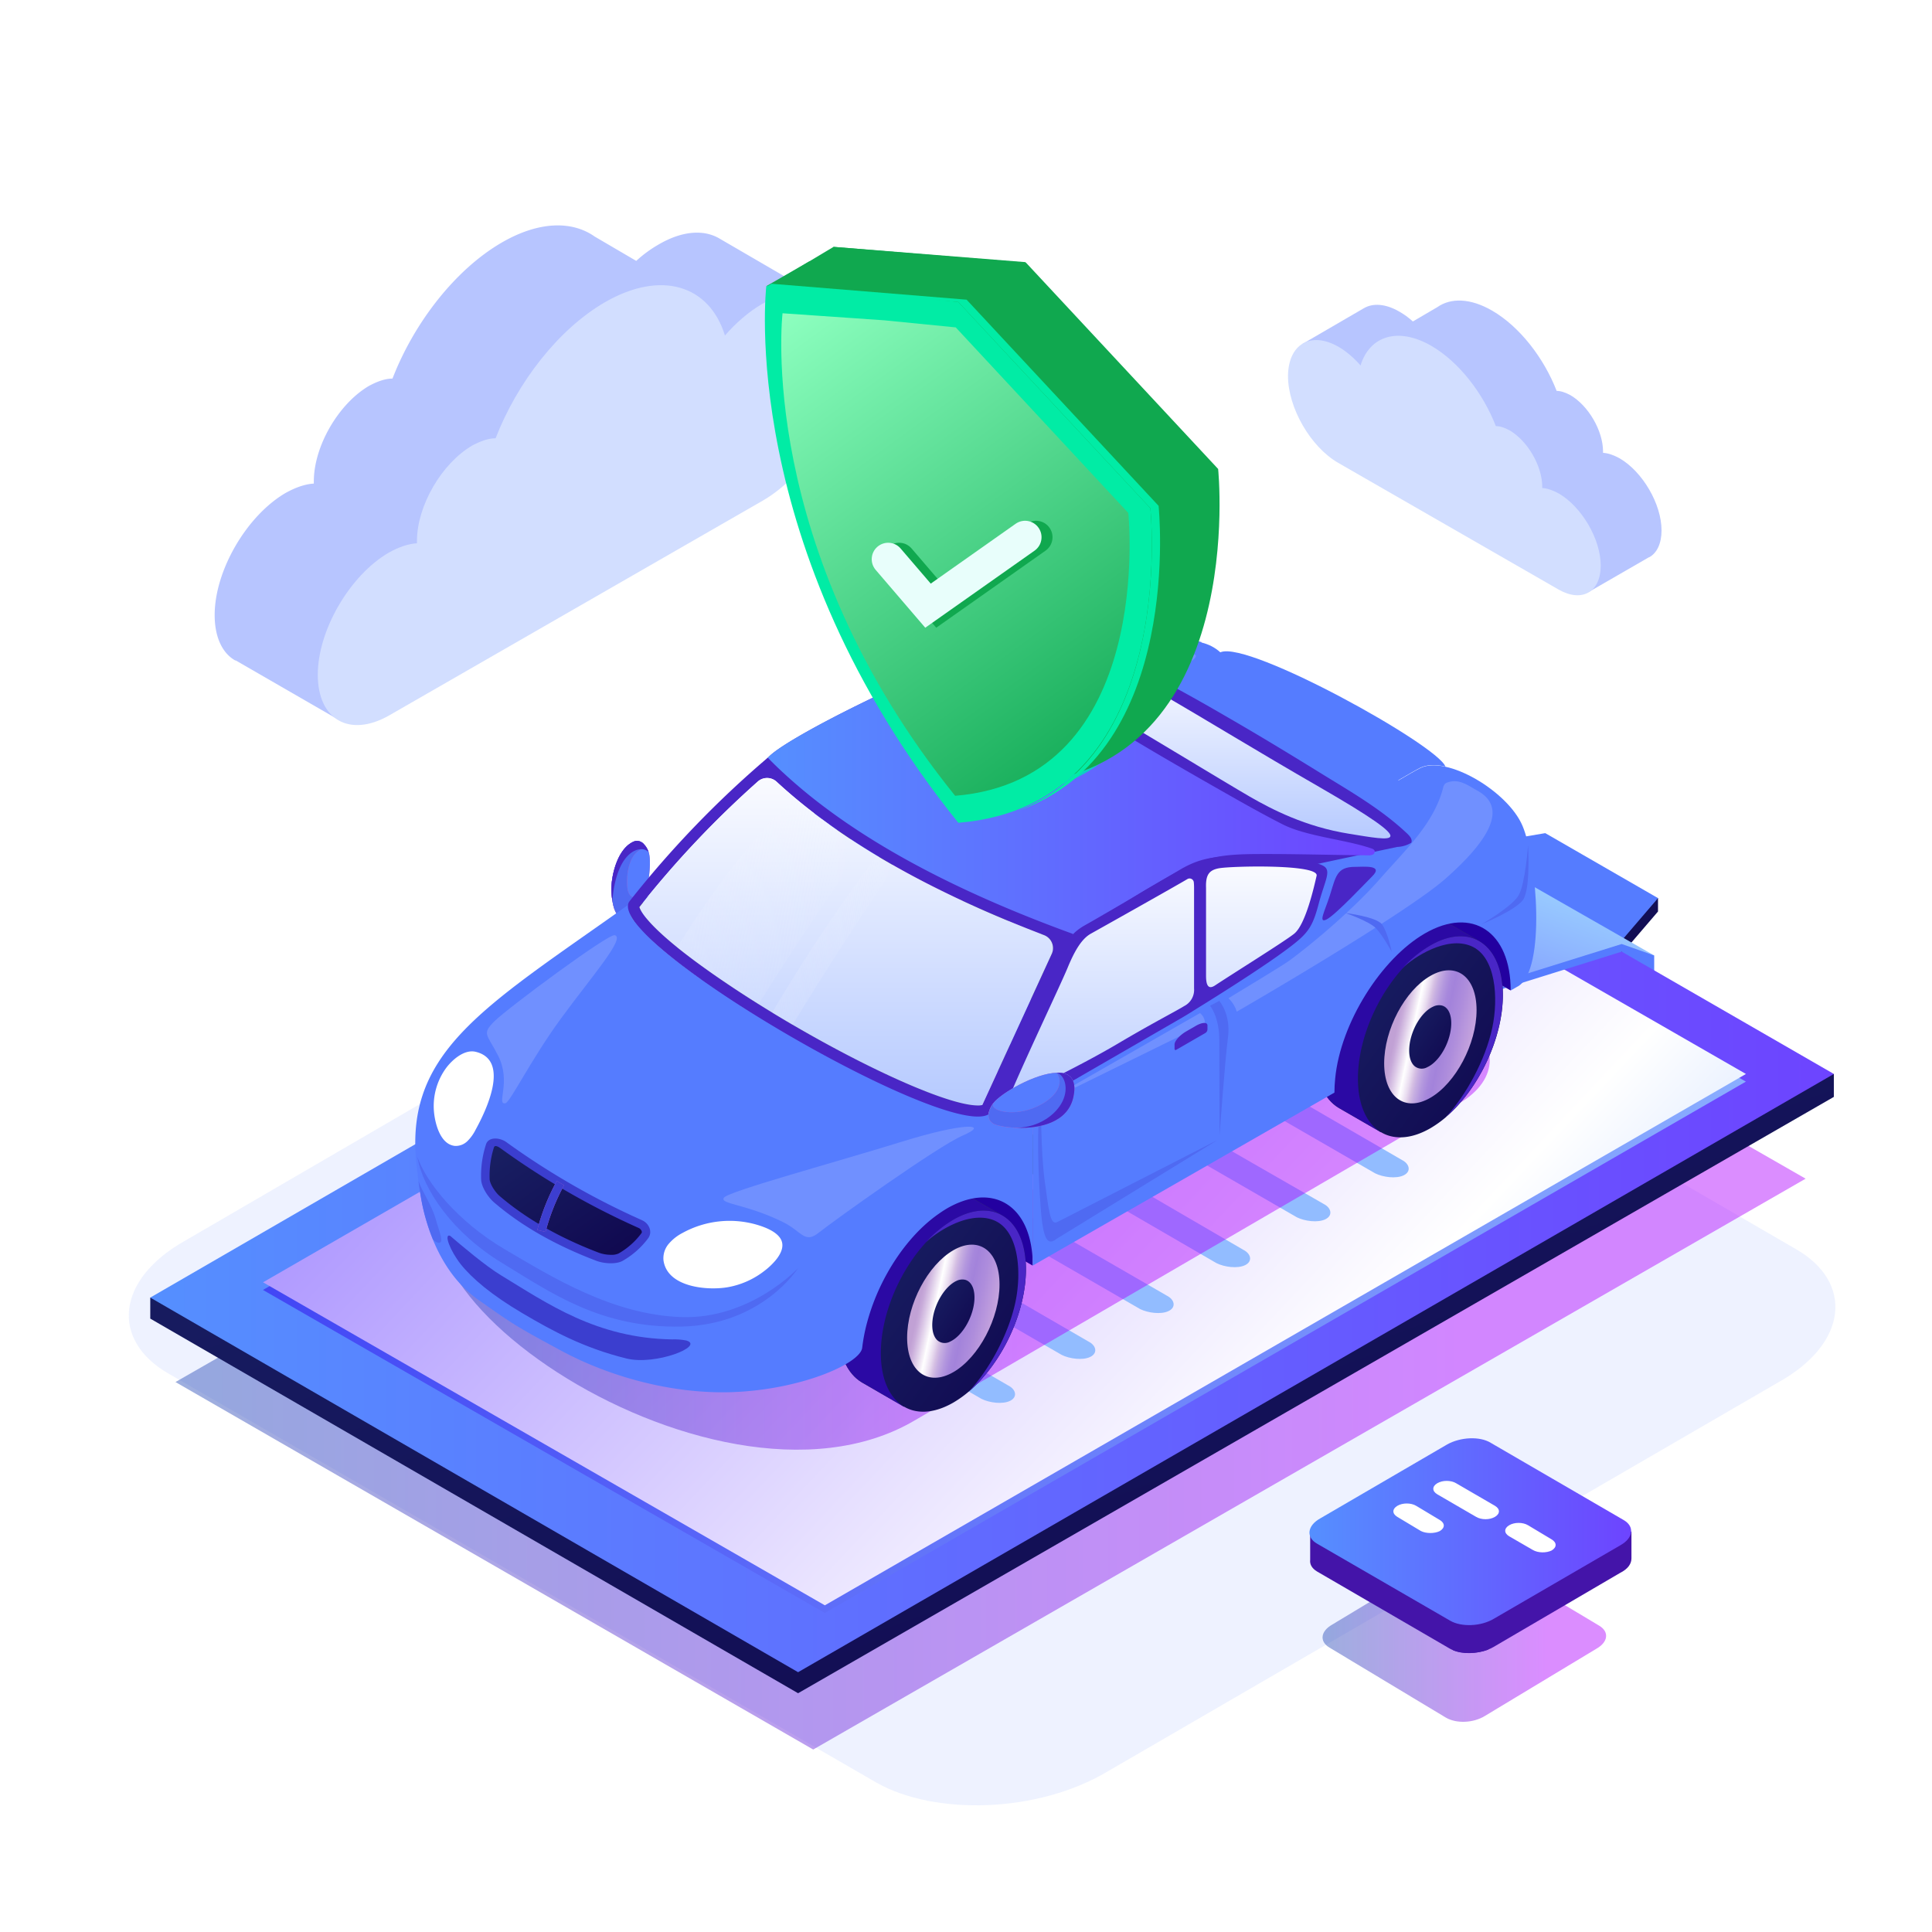 <svg xmlns="http://www.w3.org/2000/svg" width="180" height="180" fill="none"><g clip-path="url(#a)"><path fill="url(#b)" d="m76.721 27.858-9.651-5.612c-1.445-.875-3.458-.772-5.677.515a11.652 11.652 0 0 0-2.116 1.545L55.406 22.04c-2.116-1.493-5.213-1.442-8.671.566-4.335 2.523-8.155 7.465-10.168 12.666-.671 0-1.394.257-2.168.669-2.839 1.647-5.161 5.612-5.161 8.907v.206c-.826.051-1.703.36-2.632.875C22.994 48.04 20 53.138 20 57.308c0 2.059.723 3.553 1.91 4.222h.052l9.548 5.509 2.064-9.988 27.87-16.064c3.561-2.059 6.555-6.487 7.587-10.761l7.69-2.368Z"/><path fill="#D2DEFF" d="M70.999 28.322c-1.239.721-2.426 1.75-3.458 2.935-1.445-4.685-5.935-6.127-11.2-3.089-4.335 2.523-8.155 7.465-10.167 12.666-.671 0-1.394.257-2.168.669-2.839 1.647-5.161 5.612-5.161 8.907v.206c-.826.051-1.703.36-2.632.875-3.613 2.111-6.606 7.208-6.606 11.378 0 4.17 2.942 5.869 6.606 3.81l34.838-20.028c4.387-2.523 7.948-8.701 7.948-13.747-.052-5.046-3.613-7.105-8-4.582Z"/><path fill="#6C8EFF" fill-opacity=".6" d="m81.65 166.079-65.916-38.085c-5.456-3.112-4.93-8.811 1.559-12.429l62.779-36.528c6.488-3.637 16.094-4.143 21.53-.778l65.663 38.084c5.456 3.093 4.93 8.812-1.558 12.43l-62.526 36.275c-6.489 3.871-16.075 4.124-21.531 1.031Z" opacity=".2"/><g filter="url(#c)" opacity=".8"><path fill="url(#d)" fill-opacity=".56" d="m75.765 162.999 92.46-53.184-59.415-34.071-92.46 53.018 59.415 34.237Z"/></g><path fill="url(#e)" d="m154.473 84.922-5.341 6.233-8.546-4.986-8.19-5.342 22.077 2.849v1.246Z"/><path fill="#557CFF" d="m154.473 83.676-5.341 6.232-8.546-4.986-8.19-5.342 11.572-1.959 10.505 6.054Z"/><path fill="#557CFF" d="M154.118 89.019v3.383l-2.137-1.603-1.424-3.383 3.561 1.603Z"/><path fill="url(#f)" d="m74.356 157.754 96.499-55.559v-2.136L14 120.893v1.959l60.356 34.902Z"/><path fill="url(#g)" d="m74.356 155.795 96.499-55.737-60.535-34.902L14 120.893l60.356 34.902Z"/><path fill="url(#h)" d="m76.845 150.276 85.816-49.504-52.344-30.094-85.816 49.504 52.344 30.094Z"/><path fill="url(#i)" d="m76.85 149.563 85.816-49.504-52.344-30.094-85.816 49.504 52.344 30.094Z"/><path fill="#92BCFF" d="m112.628 86.88 19.228 11.04c.713.356 1.959.534 2.671.178.712-.356.534-1.068-.178-1.425l-19.228-11.04c-.713-.356-1.959-.534-2.671-.178-.712.356-.534 1.069.178 1.425ZM93.58 89.373l34.54 19.944c.712.356 1.959.534 2.671.178.712-.356.534-1.068-.178-1.424L95.895 87.948c-.712-.356-1.958-.534-2.671-.178-.534.534-.356 1.068.356 1.603ZM86.285 93.468l34.54 19.944c.712.357 1.958.535 2.67.179.712-.357.534-1.069-.178-1.425L88.599 92.222c-.712-.356-1.958-.534-2.671-.178-.534.356-.534 1.069.356 1.425ZM78.983 97.744l34.362 19.944c.712.356 1.958.534 2.67.178.713-.356.535-1.068-.178-1.424L81.297 96.32c-.712-.356-1.958-.534-2.671-.178-.534.534-.534 1.246.356 1.603ZM77.555 105.4l28.665 16.561c.712.356 1.959.534 2.671.178.712-.356.534-1.069-.178-1.425l-28.665-16.561c-.712-.356-1.958-.534-2.671-.178-.712.357-.712.891.178 1.425ZM64.38 106.291l34.54 19.944c.712.356 1.959.534 2.671.178.712-.356.534-1.068-.178-1.424l-34.718-20.123c-.712-.356-1.958-.534-2.671-.178-.534.356-.534 1.069.356 1.603ZM80.05 123.742l11.395 6.588c.712.357 1.958.535 2.671.179.712-.357.534-1.069-.178-1.425l-11.395-6.589c-.712-.356-1.958-.534-2.671-.178-.712.356-.534 1.069.178 1.425Z"/><path fill="#557CFF" d="M119.933 80.828v-.712l22.967 3.205 8.19 4.63v.712l-11.395 3.562-19.762-11.397Z"/><path fill="url(#j)" d="m119.933 80.115 5.163-7.835L142.9 82.608l11.217 6.411-3.027-1.068-11.395 3.561-19.762-11.397Z"/><g filter="url(#k)" opacity=".8"><path fill="url(#l)" fill-opacity=".56" d="m108.981 78.973 26.961 15.777c3.804 2.228 3.802 5.833 0 8.053l-50.758 29.555c-19.036 11.151-56.041-15.195-40.788-23.806l50.804-29.588c3.806-2.223 9.976-2.218 13.78.009Z"/></g><path fill="#557CFF" d="M111.968 59.829c-1.4-.362-7.373-2.364-14.395 1.58-1.664.934-5.019 2.884-9.175 5.319 0 0-4.834 5.031-10.969 8.238-11.607 6.069-19.456 9.695-19.456 9.695.22.177.471.311.74.397 3.451 1.393 11.632 8.926 17.255 6.917 6.549-2.339 36.001-32.145 36.001-32.145Z"/><path fill="#fff" d="M62.821 82.515s13.777-6.039 15.714-7.247a30.646 30.646 0 0 0 4.257-3.131c.648-.621.493 1.457-2.901 3.35-4.548 2.551-17.07 7.028-17.07 7.028Z" opacity=".5"/><path fill="#37474F" d="M83.589 68.054c0 .597.054 1.42.108 2.499.074 1.447-.133 2.199-.808 3.313-.31.51-.986 1.272-2.218 2.034-6.818 4.19-22.697 8.763-22.697 8.763l.725.397 18.958-2.115 8.253-5.423.192-8.933-1.279-.68-1.232.145Z"/><path fill="#BA68C8" d="M86.102 68.588v.454c-.168.454-.456 1.077-.853 1.316a1.354 1.354 0 0 1-.703.195c-.454 0-.85-.232-.873-.604 0-.099 0-.2-.017-.296-.042-.707-.057-1.176-.057-1.6l1.232-.145 1.269.68Z"/><path fill="#2300A0" d="M86.102 68.588v.454c-.168.454-.456 1.077-.853 1.316a1.354 1.354 0 0 1-.703.195c-.454 0-.85-.232-.873-.604 0-.099 0-.2-.017-.296-.042-.707-.057-1.176-.057-1.6l1.232-.145 1.269.68Z" opacity=".3"/><path fill="#557CFF" d="M114.925 62.623c-1.368-3.239-3.88-3.234-8.024-2.645-.48.067-11.05 2.278-16.966 4.543-4.469 1.711-5.785 3.007-6.14 3.204-.828.478.542 1.267 1.449.838 0 .7.02 1.302 0 1.834-.111 3.204-.638 3.697-2.174 5.423-.633.712-2.527 1.669-3.562 2.251-1.933 1.085-1.836.234-6.966 2.218-2.199.851-12.761 4.812-13.893 4.802l28.113 17.608 8.874 6.643 40.827-32.599-21.539-14.119Z"/><path fill="#BA68C8" d="m85.293 68.54 3.291-2.213 27.122 14.802-4.323 2.495.005 16.725-26.095-15.071V68.54Z"/><path fill="#2300A0" d="m85.293 68.54 3.291-2.213 27.886 13.823 6.91.91-1.788 5.512-10.204 13.777-26.095-15.071V68.54Z" opacity=".25"/><path fill="#2300A0" d="M78.173 94.106s.436-8.98.769-15.739c-2.177 1.119-1.701.094-6.355 1.891-1.915.74-10.183 3.843-13.025 4.622l-.868.177 16.493 10.326 2.985-1.277Z" opacity=".3"/><path fill="#37474F" d="m93.193 92.872-3.239-.064-4.93-2.822a3.697 3.697 0 0 0-2.985-.145l-5.968 2.697-4.094-.081v2.391c0 .269.19.545.579.769l10.723 6.192a2.621 2.621 0 0 0 2.756-.22l6.655-5.408a1.185 1.185 0 0 0 .493-.914l.01-2.393Z"/><path fill="#455A64" d="m72.555 93.227 10.723 6.192a2.625 2.625 0 0 0 2.756-.219l6.655-5.408c.72-.582.651-1.43-.153-1.891l-7.516-4.304a3.697 3.697 0 0 0-2.985-.145l-9.409 4.247c-.841.38-.875 1.065-.071 1.528Z"/><path fill="#263238" d="M93.192 92.877v2.384h-.012a1.183 1.183 0 0 1-.493.917l-6.655 5.405a2.465 2.465 0 0 1-1.302.493v-2.388a2.44 2.44 0 0 0 1.302-.493l6.655-5.408a1.195 1.195 0 0 0 .505-.909Z"/><path fill="#263238" d="M94.222 92.165a.607.607 0 0 1-.229.57l-2.731 1.575a.565.565 0 0 0 .234-.567l-.592-13.35a2.048 2.048 0 0 0-.917-1.511l-6.436-3.715a.692.692 0 0 0-.678-.054l2.712-1.563a.69.69 0 0 1 .695.044l6.431 3.715a2.035 2.035 0 0 1 .917 1.508l.594 13.348Z"/><path fill="#37474F" d="m83.558 75.172 6.434 3.715a2.049 2.049 0 0 1 .917 1.506l.592 13.345c.025.557-.345.781-.828.493l-9.16-5.287a1.595 1.595 0 0 1-.722-1.499l1.748-11.792a.638.638 0 0 1 1.02-.481Z"/><path fill="#455A64" d="m93.352 77.968-2.711 1.573a1.917 1.917 0 0 0-.633-.653l-6.436-3.715a.693.693 0 0 0-.678-.054l2.712-1.563a.69.69 0 0 1 .695.044l6.431 3.715c.257.165.47.389.621.653Z"/><path fill="#263238" d="M92.225 76.028v-3.323c0-2.389-1.526-5.208-3.407-6.295-.863-.493-1.649-.54-2.251-.214l-2.075 1.208.922 1.762v2.933a1.927 1.927 0 0 0 .87 1.508l2.075 1.198 1.56 2.985 2.053-1.193a.614.614 0 0 0 .251-.569Z"/><path fill="#455A64" d="m88.819 71.143 2.672-1.543c-.624-1.363-1.587-2.563-2.672-3.19-.863-.493-1.649-.54-2.251-.214l-2.075 1.208.922 1.762v.577l3.404 1.4Z"/><path fill="#37474F" d="M90.181 77.215v-3.32c0-2.391-1.526-5.208-3.407-6.295-1.881-1.087-3.409-.03-3.409 2.361v3.32a1.93 1.93 0 0 0 .873 1.511l5.07 2.926c.483.279.873.054.873-.503Z"/><path fill="#BA68C8" d="M83.749 78a33.079 33.079 0 0 0-1.127 9.032 2.334 2.334 0 0 0 .821 1.625A25.789 25.789 0 0 0 88.57 91.614a.657.657 0 0 0 .681-.013.658.658 0 0 0 .305-.609c.163-3.616.217-6.988.032-9.793a2.49 2.49 0 0 0-.878-1.617 20.24 20.24 0 0 0-3.742-2.162.871.871 0 0 0-1.05.236.869.869 0 0 0-.171.343Z"/><path fill="#2300A0" d="M89.478 91.296a.913.913 0 0 0 .069-.308c.163-3.616.217-6.988.032-9.793a2.333 2.333 0 0 0-.281-.887c-.357-.508-.493 3.764-.481 6.37.012 2.605.035 5.176.461 4.881a.383.383 0 0 0 .049-.04 1.48 1.48 0 0 0 .15-.222Z" opacity=".15"/><g fill="#2300A0" opacity=".15"><path d="M83.22 86.803s.079.047.207.133c.128.086.318.205.54.35.444.291 1.038.665 1.649 1.013a39.092 39.092 0 0 0 1.703.909c.246.118.434.224.577.288.143.064.217.113.217.113s-.089-.015-.246-.052c-.158-.037-.372-.086-.626-.172-.254-.086-.55-.192-.858-.323-.153-.071-.313-.138-.471-.222-.158-.084-.313-.168-.471-.246-.308-.185-.611-.375-.885-.574a8.834 8.834 0 0 1-.712-.577c-.202-.177-.355-.343-.466-.454-.111-.111-.158-.187-.158-.187ZM83.22 85.127s.079.047.207.133c.128.086.318.205.54.35.444.291 1.038.663 1.649 1.011.611.348 1.232.673 1.703.912.246.116.434.222.577.288.143.067.217.113.217.113l-.246-.052c-.153-.04-.372-.089-.626-.173a8.629 8.629 0 0 1-.858-.325c-.153-.071-.313-.138-.471-.222a44.288 44.288 0 0 0-.471-.246c-.308-.182-.611-.375-.885-.572a8.047 8.047 0 0 1-.712-.577c-.197-.18-.355-.343-.466-.454s-.158-.187-.158-.187ZM83.574 83.731s.071.042.192.121c.121.079.296.185.493.318.412.266.961.604 1.528.91.567.306 1.151.584 1.592.799l.532.264.2.103s-.081-.012-.222-.042a7.893 7.893 0 0 1-.579-.145 8.408 8.408 0 0 1-.801-.274c-.143-.062-.293-.116-.439-.19-.145-.074-.296-.145-.444-.222-.148-.076-.288-.163-.426-.246-.138-.084-.269-.18-.397-.266a7.532 7.532 0 0 1-.661-.535c-.185-.165-.325-.318-.424-.421-.099-.103-.145-.172-.145-.172ZM83.711 82.158l.187.113c.113.081.286.18.493.308.397.246.927.582 1.479.868.552.286 1.119.552 1.546.757l.515.246c.126.062.195.101.195.101l-.214-.04c-.136-.032-.333-.071-.562-.136-.229-.064-.493-.148-.776-.246-.138-.057-.286-.108-.426-.177-.141-.069-.288-.136-.431-.207-.143-.071-.281-.158-.414-.246a9.832 9.832 0 0 0-.387-.246 6.968 6.968 0 0 1-.638-.515c-.177-.16-.313-.311-.407-.409a8.856 8.856 0 0 1-.158-.17ZM83.961 80.658l.177.106.456.288c.451.291.917.558 1.395.801.52.264 1.062.493 1.479.685.416.192.668.335.668.335a7.247 7.247 0 0 1-.74-.155 7.977 7.977 0 0 1-1.55-.565c-.136-.071-.269-.143-.397-.219-.128-.076-.246-.163-.365-.246a6.12 6.12 0 0 1-.599-.493 5.028 5.028 0 0 1-.525-.537ZM84.518 79.213s.229.131.557.338c.328.207.762.463 1.213.698.451.234.912.454 1.26.628.348.175.574.308.574.308a4.617 4.617 0 0 1-.643-.128 6.596 6.596 0 0 1-1.346-.51c-.116-.067-.232-.131-.343-.197-.111-.067-.214-.143-.316-.214a4.48 4.48 0 0 1-.518-.434 3.868 3.868 0 0 1-.439-.488Z" opacity=".15"/></g><path fill="#BA68C8" d="M80.999 90.141c-1.691.301-3.365 1.166-5.024 2.411a.739.739 0 0 0-.331.616.739.739 0 0 0 .331.616 33.278 33.278 0 0 0 6.458 3.697 2.398 2.398 0 0 0 1.829-.049 16.026 16.026 0 0 0 3.868-2.741.861.861 0 0 0 .138-1.056.86.86 0 0 0-.261-.275A27.156 27.156 0 0 0 82.941 90.39a4.04 4.04 0 0 0-1.942-.249Z"/><g fill="#2300A0" opacity=".2"><path d="M76.892 93.176s.106.027.286.084c.18.057.444.138.74.246.748.284 1.473.624 2.169 1.018.693.393 1.353.844 1.972 1.346.282.228.552.471.808.727l-.922-.572c-.55-.343-1.284-.789-2.034-1.21a92.487 92.487 0 0 0-2.083-1.134l-.693-.37a11.023 11.023 0 0 1-.244-.136ZM78.508 92.246l.286.084c.18.059.444.141.74.246a15.692 15.692 0 0 1 2.169 1.016 14.627 14.627 0 0 1 1.972 1.346c.282.233.552.479.808.74l-.922-.572a51.023 51.023 0 0 0-2.034-1.21 92.086 92.086 0 0 0-2.083-1.134l-.693-.37a28.538 28.538 0 0 1-.244-.145ZM79.89 91.459s.104.027.286.084c.182.057.444.138.74.246a15.841 15.841 0 0 1 2.169 1.016 14.54 14.54 0 0 1 1.972 1.346c.282.232.552.479.808.74 0 0-.37-.227-.922-.572a58.408 58.408 0 0 0-2.034-1.21c-.747-.424-1.508-.828-2.083-1.131l-.693-.37-.244-.148ZM81.397 90.812s.099.025.266.076.407.123.685.229c.688.256 1.355.566 1.994.927a12.838 12.838 0 0 1 1.817 1.232c.258.212.505.437.74.675 0 0-.086-.049-.246-.143-.16-.094-.362-.219-.616-.375-.493-.313-1.181-.72-1.868-1.107-.688-.387-1.383-.762-1.908-1.043l-.633-.345a5.867 5.867 0 0 1-.229-.128Z" opacity=".2"/></g><path fill="#37474F" d="m107.994 101.543-3.239-.064-4.93-2.823a3.696 3.696 0 0 0-2.985-.143l-5.963 2.695-4.092-.082v2.391c0 .269.19.545.579.769l10.723 6.192c.434.224.922.322 1.409.284a2.621 2.621 0 0 0 1.347-.503l6.655-5.406c.146-.106.266-.243.352-.402.085-.159.133-.335.141-.515l.003-2.393Z"/><path fill="#455A64" d="m87.355 101.896 10.723 6.192c.434.224.922.322 1.409.283a2.625 2.625 0 0 0 1.347-.503l6.655-5.405c.72-.585.651-1.432-.153-1.893l-7.513-4.304a3.698 3.698 0 0 0-2.985-.143l-9.414 4.237c-.838.387-.873 1.072-.069 1.536Z"/><path fill="#263238" d="M107.993 101.545v2.386c-.007.18-.055.357-.14.516a1.183 1.183 0 0 1-.353.401l-6.656 5.406c-.377.286-.829.457-1.301.493v-2.389c.472-.036.924-.207 1.301-.493l6.656-5.423c.143-.104.262-.238.347-.393.086-.155.135-.327.146-.504Z"/><path fill="#263238" d="M109.027 100.838c.017.106.004.215-.036.315-.041.1-.107.187-.193.251l-2.732 1.576a.562.562 0 0 0 .207-.248c.044-.1.058-.211.04-.319l-.594-13.343a2.053 2.053 0 0 0-.287-.86 2.053 2.053 0 0 0-.63-.651l-6.446-3.715a.68.68 0 0 0-.675-.052l2.711-1.563a.693.693 0 0 1 .354-.072c.122.008.24.048.341.116l6.431 3.715c.257.166.472.388.631.649.159.261.257.555.286.859l.592 13.341Z"/><path fill="#37474F" d="m98.358 83.846 6.434 3.715c.255.167.47.389.629.65.159.261.257.554.288.858l.591 13.345c.025.557-.345.782-.826.493l-9.159-5.287a1.593 1.593 0 0 1-.725-1.499l1.748-11.783a.638.638 0 0 1 .36-.557.639.639 0 0 1 .66.064Z"/><path fill="#455A64" d="m108.152 86.637-2.734 1.575a1.904 1.904 0 0 0-.633-.656l-6.429-3.712a.68.68 0 0 0-.675-.052l2.711-1.563a.693.693 0 0 1 .354-.072c.122.008.24.048.341.116l6.431 3.715c.26.163.477.385.634.648Z"/><path fill="#263238" d="M107.03 84.697v-3.318c0-2.389-1.525-5.208-3.409-6.293-.862-.493-1.649-.542-2.25-.217l-2.078 1.208.922 1.765v2.921c.016.302.104.597.255.859.152.262.363.485.617.65l2.073 1.198 1.561 2.985 2.053-1.193a.614.614 0 0 0 .204-.248.616.616 0 0 0 .052-.317Z"/><path fill="#455A64" d="m103.621 79.812 2.672-1.543c-.623-1.361-1.587-2.564-2.672-3.187-.862-.493-1.649-.542-2.25-.217l-2.078 1.208.922 1.765v.574l3.406 1.4Z"/><path fill="#37474F" d="M104.982 85.885v-3.32c0-2.391-1.526-5.208-3.406-6.295-1.881-1.087-3.407-.03-3.407 2.361v3.32a1.928 1.928 0 0 0 .87 1.511l5.073 2.928c.481.276.87.052.87-.505Z"/><path fill="#BA68C8" d="M98.551 86.67a32.992 32.992 0 0 0-1.129 9.034 2.333 2.333 0 0 0 .821 1.622 25.797 25.797 0 0 0 5.127 2.958c.104.059.222.089.341.086.12-.002.236-.037.337-.101a.667.667 0 0 0 .238-.259.665.665 0 0 0 .07-.345c.16-3.619.217-6.991.03-9.796a2.494 2.494 0 0 0-.878-1.617 20.17 20.17 0 0 0-3.742-2.162.87.87 0 0 0-1.045.238.871.871 0 0 0-.17.342Z"/><path fill="#2300A0" d="M104.281 99.966a.85.85 0 0 0 .072-.306c.16-3.619.217-6.991.03-9.796a2.261 2.261 0 0 0-.281-.887c-.358-.508-.493 3.767-.481 6.372.012 2.606.037 5.176.463 4.878l.05-.039c.055-.07.104-.145.147-.222Z" opacity=".15"/><g fill="#2300A0" opacity=".15"><path d="m98.022 95.481.207.133c.128.089.316.205.537.35.446.291 1.04.665 1.649 1.013.609.348 1.233.673 1.706.91.247.118.434.224.575.288.14.064.216.113.216.113s-.086-.015-.246-.052-.372-.086-.626-.173a8.53 8.53 0 0 1-.858-.323c-.153-.071-.313-.138-.468-.222-.156-.084-.316-.165-.474-.246-.308-.182-.611-.375-.882-.574a8.952 8.952 0 0 1-.715-.577c-.202-.177-.355-.343-.463-.454-.108-.111-.158-.187-.158-.187ZM98.022 93.797l.207.133c.128.089.316.205.537.35.446.291 1.04.663 1.649 1.011.609.348 1.233.673 1.706.912.247.118.434.224.575.288.14.064.216.113.216.113l-.246-.052c-.153-.039-.372-.089-.626-.172a8.644 8.644 0 0 1-.858-.325c-.153-.071-.313-.136-.468-.219a18.055 18.055 0 0 0-.474-.246c-.308-.182-.611-.375-.882-.572a8.905 8.905 0 0 1-.715-.577c-.2-.18-.355-.343-.463-.454-.108-.111-.158-.19-.158-.19ZM98.365 92.4s.071.042.192.121c.121.079.296.187.493.32.409.264.959.602 1.526.907.567.306 1.151.584 1.592.799l.533.264.199.103s-.081 0-.222-.042c-.14-.042-.342-.074-.579-.145a8.425 8.425 0 0 1-.801-.274c-.143-.062-.293-.116-.439-.19-.145-.074-.296-.145-.443-.219-.148-.074-.289-.165-.427-.246-.138-.081-.269-.18-.397-.266a7.093 7.093 0 0 1-.661-.535c-.182-.165-.325-.318-.424-.421-.099-.103-.143-.175-.143-.175ZM98.518 90.828s.069.04.187.116c.118.076.286.177.493.306.397.246.927.582 1.479.868.553.286 1.117.552 1.546.757l.515.246c.123.062.192.101.192.101l-.214-.04c-.136-.032-.333-.069-.562-.136a15.92 15.92 0 0 1-.777-.246c-.138-.057-.283-.108-.426-.177-.143-.069-.288-.136-.431-.207-.143-.071-.281-.158-.415-.246a9.325 9.325 0 0 0-.387-.246 6.967 6.967 0 0 1-.636-.518c-.177-.16-.313-.311-.409-.409-.096-.099-.155-.168-.155-.168ZM98.763 89.328l.177.106c.108.071.266.17.456.288.45.292.915.56 1.392.804.52.261 1.063.493 1.467.683.404.19.668.335.668.335a7.104 7.104 0 0 1-.739-.155 7.97 7.97 0 0 1-1.553-.565c-.133-.071-.269-.143-.397-.219s-.247-.163-.365-.246a5.768 5.768 0 0 1-.599-.493 4.822 4.822 0 0 1-.508-.537ZM99.311 87.883s.232.131.557.338c.325.207.762.466 1.213.698.451.232.912.454 1.259.628.348.175.575.311.575.311a4.903 4.903 0 0 1-.641-.131 6.585 6.585 0 0 1-1.348-.51c-.116-.064-.232-.128-.343-.197-.111-.069-.214-.143-.316-.214a4.461 4.461 0 0 1-.517-.434 4.128 4.128 0 0 1-.439-.488Z" opacity=".15"/></g><path fill="#BA68C8" d="M95.802 98.81c-1.691.303-3.362 1.166-5.024 2.411a.742.742 0 0 0-.243.267.739.739 0 0 0 0 .699.742.742 0 0 0 .243.267 33.255 33.255 0 0 0 6.458 3.697c.591.227 1.248.21 1.827-.047a16.121 16.121 0 0 0 3.86-2.756.851.851 0 0 0 .207-.318c.045-.12.062-.249.05-.377a.86.86 0 0 0-.118-.361.871.871 0 0 0-.262-.275 27.2 27.2 0 0 0-5.066-2.97 4.069 4.069 0 0 0-1.933-.237Z"/><g fill="#2300A0" opacity=".2"><path d="M91.687 101.84s.106.027.288.084c.182.056.441.138.74.246.747.282 1.472.622 2.167 1.016.693.393 1.353.843 1.972 1.346.282.228.553.471.811.727l-.922-.572c-.55-.343-1.287-.789-2.036-1.21-.749-.422-1.509-.829-2.08-1.132l-.693-.372c-.153-.074-.246-.133-.246-.133ZM93.303 100.914l.288.086c.18.057.441.138.74.247.748.283 1.473.622 2.169 1.015.693.395 1.352.845 1.972 1.346.282.233.552.48.809.74l-.922-.572c-.55-.343-1.284-.789-2.034-1.21-.749-.422-1.509-.831-2.08-1.134l-.695-.37c-.153-.091-.246-.148-.246-.148ZM94.685 100.129l.286.084c.182.059.444.14.74.246.748.283 1.473.623 2.169 1.016a14.576 14.576 0 0 1 1.972 1.346c.281.232.551.479.808.739l-.909-.572a54.089 54.089 0 0 0-2.034-1.213c-.749-.423-1.509-.828-2.083-1.131l-.693-.37c-.163-.088-.256-.145-.256-.145ZM96.192 99.482s.099.025.266.076c.168.052.407.123.688.229a13.909 13.909 0 0 1 1.992.927c.64.358 1.248.77 1.817 1.232.258.212.505.438.74.676 0 0-.087-.05-.234-.141l-.614-.377a62.059 62.059 0 0 0-1.871-1.107c-.688-.389-1.38-.761-1.905-1.042l-.633-.345c-.158-.076-.244-.128-.244-.128Z" opacity=".2"/></g><path fill="#BA68C8" d="m140.738 92.271-11.065-6.389 6.148-3.55 5.982 3.779-1.065 6.16Z"/><path fill="#2300A0" d="m140.738 92.271-11.065-6.389 6.148-3.55 5.982 3.779-1.065 6.16Z"/><path fill="#37474F" d="m136.076 90.745 1.59-3.155-3.782-2.189c-1.203-.69-2.805-.614-4.562.402-3.735 2.157-6.762 7.718-6.764 12.423 0 2.465.831 4.19 2.159 4.989l.054.032 3.878 2.238 1.676-3.328c3.187-2.418 5.627-7.207 5.751-11.412Z"/><path fill="#2B09A4" d="m136.076 90.745 1.59-3.155-3.782-2.189c-1.203-.69-2.805-.614-4.562.402-3.735 2.157-6.762 7.718-6.764 12.423 0 2.465.831 4.19 2.159 4.989l.054.032 3.878 2.238 1.676-3.328c3.187-2.418 5.627-7.207 5.751-11.412Z"/><path fill="url(#m)" d="M140.02 92.695c0 4.057-2.25 8.751-5.265 11.339a.024.024 0 0 0 0 .012c-.46.398-.955.754-1.479 1.063-3.734 2.157-6.764.091-6.761-4.615 0-3.552 1.725-7.599 4.19-10.293a.08.08 0 0 0 .02-.022 10.925 10.925 0 0 1 2.544-2.095c3.724-2.157 6.751-.091 6.751 4.612Z"/><path fill="url(#n)" d="M133.264 90.922c2.376-1.373 4.304.057 4.304 3.192 0 3.135-1.938 6.791-4.304 8.164-2.366 1.373-4.304-.056-4.304-3.204 0-3.148 1.918-6.781 4.304-8.152Z"/><path fill="url(#o)" d="M135.191 95.718c-.15 1.56-1.143 3.222-2.218 3.71a1.045 1.045 0 0 1-.599.134 1.047 1.047 0 0 1-.572-.226c-.379-.318-.579-.986-.493-1.854.151-1.56 1.139-3.222 2.219-3.697.242-.125.519-.163.786-.108.621.138.988.905.877 2.041Z"/><path fill="#4926C6" d="M140.013 92.695c0 4.057-2.251 8.751-5.266 11.339 1.785-1.945 3.634-5.199 4.29-8.3.571-2.711.357-6.606-1.972-7.59-2.33-.984-5.399 1.089-6.372 2.034.744-.825 1.61-1.532 2.568-2.095 3.725-2.157 6.752-.091 6.752 4.612Z"/><path fill="#557CFF" d="M141.849 76.941c-1.371-3.239-7.087-6.604-9.527-5.381-.759.377-2.919 1.686-5.64 3.254 0 0-8.95 5.423-9.776 5.891 0 0 4.277-.071 5.248.279.971.35.779 1.095.715 1.371l-.493 1.587c-1.114 5.423-9.542 7.641-11.339 9.645-.634.712-1.154.966-2.182 1.558-1.027.592-7.431 4.168-8.343 4.696-1.645.949-4.307 2.159-4.307 2.159v15.917l28.121-16.124c0-.436.023-.872.069-1.306.493-5.176 4.294-11.176 8.361-13.523 4.412-2.549 7.991-.168 7.991 5.319l.715-.412c2.551-1.543 1.755-11.706.387-14.93Z"/><path fill="#4926C6" d="M126.255 80.762c-1.725 0-1.797.9-2.361 2.679-.444 1.4-1.129 2.642-.294 2.219.836-.424 3.71-3.486 4.245-4.015 1.104-1.09-.801-.882-1.59-.882Z"/><path fill="#557CFF" d="M134.667 71.418c-.91-.202-1.738-.19-2.357.121-.759.38-2.921 1.691-5.642 3.259l-3.663 2.11L103.483 65.66s7.572-3.865 10.259-4.903c2.687-1.038 20.166 8.647 20.925 10.661Z"/><path fill="#7090FF" d="M96.729 103.016 111.8 94.389c.153.116.275.268.354.443.08.175.115.367.102.558l-15.527 7.627Z"/><path fill="#4926C6" d="M109.568 97.82a.095.095 0 0 1-.046.011.093.093 0 0 1-.045-.012.1.1 0 0 1-.034-.033.101.101 0 0 1-.013-.045v-.431c0-.325.493-.873 1.089-1.218l.888-.513c.601-.348 1.089-.365 1.089-.04v.352a.416.416 0 0 1-.055.207.41.41 0 0 1-.152.151l-2.721 1.57Z"/><path fill="#7090FF" d="M120.251 89.407c-.774.579-5.177 3.204-5.793 3.596.357.347.622.777.769 1.252 0 0 15.648-9.032 19.473-12.414 3.826-3.382 5.916-6.532 2.958-8.171-.897-.493-1.725-1.168-2.817-.764a.621.621 0 0 0-.214.121.77.77 0 0 0-.18.389c-.868 3.365-3.621 5.884-5.842 8.425-2.177 2.495-5.62 5.519-8.354 7.565ZM91.487 65.435s18.538-5.221 19.855-4.437c1.316.784-16.19 8.499-16.19 8.499l-3.665-4.062Z"/><path fill="#4F6AF2" d="M98.508 113.853c-.663.352-.796-1.07-1.176-3.838-.38-2.769-.34-7.408-.34-7.408-.456 2.076-.266 7.104 0 10.326.266 3.222.873 2.921 1.516 2.443l14.936-9.17-14.936 7.647ZM112.738 93.703s.862 1.006.862 3.204c0 2.628.027 8.873.027 8.873s.493-6.948.782-9.12c.288-2.172-.811-3.409-.811-3.409l-.86.451ZM129.67 88.687s-.384-1.873-.924-2.576c-.54-.703-3.404-1.052-3.404-1.052s2.246.774 2.867 1.437c.621.663 1.461 2.191 1.461 2.191ZM138.027 86.112s2.854-1.634 3.468-2.711c.614-1.077.872-4.659.872-4.659s.247 4.117-.475 5.103c-.723.986-3.865 2.268-3.865 2.268Z"/><path fill="#4926C6" d="M131.156 77.713c-2.421-2.315-5.379-3.991-8.213-5.743-2.835-1.753-5.638-3.451-8.492-5.1-2.352-1.366-4.713-2.711-7.148-3.944a19.774 19.774 0 0 0-1.999-.9l-.259-.091h-.032c-.338-.106-.762-.229-1.253-.355-2.511-.653-6.793-1.449-10.555-1.213-3.278.207-19.833 8.122-21.662 10.237a37.948 37.948 0 0 0-2.403 3.007s2.258-1.743 3.365-1.341c.892.325 7.282 6.091 11.585 8.381 5.137 2.711 12.234 5.398 13.998 6.197 1.765.799.668 2.933.668 2.933.816-1.294 1.215-2.024 2.218-2.867 1.844-1.55 9.251-5.403 9.367-5.462a8.322 8.322 0 0 1 3.303-.914l7.718.246 8.807-1.876c.466-.017.919-.152 1.319-.392.118-.301-.114-.589-.333-.803Z"/><path fill="url(#p)" d="M100.098 87.513a57.1 57.1 0 0 1 7.178-4.93c4.328-2.534 5.46-2.995 9.934-3.015 3.411-.015 6.833.091 10.247.123a.899.899 0 0 0 .451-.076.307.307 0 0 0 .15-.167.306.306 0 0 0-.005-.225.447.447 0 0 0-.246-.163c-2.357-.833-6.064-1.122-8.297-2.253-1.918-.974-3.789-2.038-5.67-3.106-5.137-2.931-9.978-5.709-15.075-9.106-4.755-3.165-5.452-4.149-7.395-3.813-5.411 1.696-18.241 7.964-19.833 9.813l-.02.025.02.929s.279.246.771.668a.923.923 0 0 1 .19.044c.808.296 6.13 5.058 10.333 7.641.419.246.841.493 1.262.725 4.437 2.337 10.308 4.654 12.978 5.761 1.829.703 3.027 1.124 3.027 1.124Z"/><path fill="url(#q)" d="M122.951 73.341c-5.995-3.451-10.264-6.101-14.918-8.79-1.696-.986-3.293-1.706-5.532-2.056-1.163-.182-3.096-.525-4.141-.508-1.772.067-.74 1.075 2.808 3.121 3.547 2.046 13.227 7.937 15.283 9.12 2.055 1.183 5.176 2.8 9.238 3.451 4.062.651 7.131 1.361-2.738-4.338Z"/><path fill="url(#r)" d="M100.453 87.165c-.322.161-6.035 12.139-8.45 17.503l19.918-11.467 9.456-6.438 1.811-5.633-1.61-.805h-4.828l-5.231.402c-3.555 2.079-10.744 6.277-11.066 6.438Z"/><path fill="#4926C6" d="M123.326 80.691c-1.168-.725-5.864-.781-8.026-.88-2.098-.096-3.542.227-4.952.986a4.778 4.778 0 0 0-.286.158c-1.139.675-7.183 4.242-8.96 5.236-1.777.993-2.046 2.246-2.909 4.04-.863 1.794-5.761 11.854-6.027 13.244-.266 1.39 7.082-2.376 7.082-2.376l10.809-6.244c.422-.246.538-.316 1.048-.638.51-.323 7.136-4.37 9.66-6.446 1.26-1.033 1.614-1.762 2.098-3.582.579-2.167 1.195-3.044.463-3.498Zm-12.971 13.025c-.825.513-2.958 1.592-6.179 3.5-4.129 2.45-10.225 5.277-10.267 5.295 1.274-3.147 4.883-10.713 5.549-12.325.665-1.612 1.319-2.726 2.186-3.204 1.913-1.07 7.839-4.4 8.983-5.08a.392.392 0 0 1 .19-.056.4.4 0 0 1 .195.044.4.4 0 0 1 .148.133c.037.056.06.121.066.188.014.145.022.321.022.53v9.345c.027.329-.043.659-.202.95-.159.29-.399.527-.691.682Zm12.31-12.12c-.204.877-1 4.513-2.085 5.393-.84.683-5.618 3.658-7.378 4.821-.695.461-.838-.155-.838-.909v-8.174c-.042-1.196.262-1.669 1.233-1.836 1.21-.207 9.315-.399 9.068.705Z"/><path fill="#455A64" d="M90.793 102.866c-2.798-2.08-8.977-6.545-15.423-10.306-8.102-4.728-16.666-7.498-16.683-7.503.232.875 1.615 2.265 3.475 3.776 1.316 1.075 2.803 2.172 4.518 3.325 4.057 2.83 7.9 4.785 9.293 5.615 6.973 3.782 14.07 6.722 15.241 5.33 0 0-.419-.232-.421-.237Z"/><path fill="#37474F" d="M91.216 103.103c-.333-.207-11.361-7.006-16.456-10.07-4.851-2.918-14.854-7.427-16.069-7.977A88.989 88.989 0 0 1 75.371 92.56c6.446 3.761 13.05 8.46 15.845 10.543Z"/><path fill="#BA68C8" d="m60.389 82.084-.246 1.035c-.572 1.072-1.836 2.423-2.29 2.312-.407-.099-.656-.69-.781-1.42a7.264 7.264 0 0 1-.106-1.055c-.039-1.149.471-3.823 2.063-4.536a.824.824 0 0 1 .944.212c.212.213.371.474.461.762.264.794-.007 2.647-.044 2.689Z"/><path fill="#557CFF" d="M60.389 82.084c-.084.429-.246 1.035-.246 1.035-.572 1.072-1.836 2.423-2.29 2.312-.407-.099-.656-.69-.781-1.42a7.264 7.264 0 0 1-.106-1.055c-.039-1.149.471-3.823 2.063-4.536a.824.824 0 0 1 .944.212c.212.213.371.474.461.762.264.794-.007 2.647-.044 2.689Z"/><path fill="#BA68C8" d="M60.142 83.119c-.572 1.072-1.836 2.423-2.29 2.312-.407-.099-.656-.69-.781-1.42a7.264 7.264 0 0 1-.106-1.055c-.039-1.149.471-3.823 2.063-4.536a.824.824 0 0 1 .944.212l-.217.493c-1.114.473-1.415 2.194-1.311 3.5.103 1.306 1.06 1.168 1.698.493Z"/><path fill="#4F6AF2" d="M60.142 83.119c-.572 1.072-1.836 2.423-2.29 2.312-.407-.099-.656-.69-.781-1.42a7.264 7.264 0 0 1-.106-1.055c-.039-1.149.471-3.823 2.063-4.536a.824.824 0 0 1 .944.212l-.217.493c-1.114.473-1.415 2.194-1.311 3.5.103 1.306 1.06 1.168 1.698.493Z"/><path fill="#4926C6" d="M60.429 79.385c-.402-.426-1.403-.449-2.243.707-.841 1.156-1.117 3.14-1.119 3.909a7.266 7.266 0 0 1-.106-1.055c-.039-1.149.471-3.823 2.063-4.536.665-.296 1.215.385 1.405.974Z"/><path fill="#BA68C8" d="m96.198 117.904-11.065-6.392 6.148-3.547 4.918 2.849v7.09Z"/><path fill="#2300A0" d="m96.198 117.904-11.065-6.392 6.148-3.547 4.918 2.849v7.09Z"/><path fill="#37474F" d="m91.639 116.315 1.59-3.155-3.781-2.189c-1.203-.69-2.805-.614-4.563.402-3.734 2.157-6.764 7.717-6.764 12.423 0 2.465.831 4.191 2.159 4.989l.054.032 3.875 2.243 1.676-3.327c3.18-2.431 5.63-7.22 5.753-11.418Z"/><path fill="#2B09A4" d="m91.639 116.315 1.59-3.155-3.781-2.189c-1.203-.69-2.805-.614-4.563.402-3.734 2.157-6.764 7.717-6.764 12.423 0 2.465.831 4.191 2.159 4.989l.054.032 3.875 2.243 1.676-3.327c3.18-2.431 5.63-7.22 5.753-11.418Z"/><path fill="url(#s)" d="M95.584 118.258c0 4.057-2.251 8.75-5.265 11.339-.003 0-.005.002-.008.004a.02.02 0 0 0-.005.008c-.46.397-.955.753-1.479 1.062-3.734 2.157-6.766.091-6.761-4.614 0-3.552 1.725-7.6 4.19-10.294a.091.091 0 0 0 .02-.022 10.905 10.905 0 0 1 2.559-2.105c3.722-2.147 6.749-.081 6.749 4.622Z"/><path fill="url(#t)" d="M88.819 116.483c2.376-1.373 4.304.056 4.304 3.192 0 3.135-1.928 6.791-4.304 8.164-2.376 1.373-4.304-.057-4.304-3.205 0-3.147 1.928-6.776 4.304-8.151Z"/><path fill="url(#u)" d="M90.768 121.293c-.165 1.56-1.168 3.204-2.241 3.697a1.04 1.04 0 0 1-.601.131 1.039 1.039 0 0 1-.57-.229c-.377-.323-.569-.986-.478-1.859.163-1.558 1.166-3.204 2.241-3.697.243-.123.52-.159.786-.104.621.155.981.927.863 2.061Z"/><path fill="#4926C6" d="M95.584 118.258c0 4.057-2.251 8.75-5.265 11.339 1.785-1.945 3.633-5.199 4.289-8.3.572-2.711.355-6.606-1.972-7.59-2.327-.983-5.398 1.09-6.372 2.034a10.905 10.905 0 0 1 2.559-2.105c3.734-2.147 6.761-.081 6.761 4.622Z"/><path fill="#557CFF" d="M96.219 101.989s-.643-.12-.493-.68c0 0-3.769 1.726-4.56 1.987-1.726.569-8.216-1.738-15.189-5.524-1.393-.831-5.236-2.783-9.29-5.615-1.726-1.154-3.204-2.251-4.523-3.325a21.451 21.451 0 0 1-3.059-3.017c-.222-.271-.683-1.018-.412-1.627-13.829 9.838-21.411 13.91-19.786 25.128 0 0 .054.824.352 2.482.459 2.532 1.809 6.836 5.287 9.291 3.204 2.253 3.414 2.418 7.745 4.755 4.331 2.337 10.165 4.04 15.85 3.86 6.409-.207 12.012-2.65 12.187-4.134.079-.664.198-1.322.357-1.972a20.006 20.006 0 0 1 1.893-4.826c1.279-2.33 2.987-4.371 4.893-5.692.246-.175.493-.335.757-.493 4.116-2.376 7.508-.463 7.944 4.257.032.343.047.698.047 1.068v-15.922Z"/><path fill="#2300A0" d="M58.362 126.567c-3.988-.986-6.885-2.564-9.714-4.233-2.83-1.668-4.671-3.226-5.724-4.55-.986-1.252-1.602-2.874-.986-2.647 1.045.899 3.303 2.812 4.743 3.682 4.309 2.613 8.874 5.85 15.916 5.97.454-.018.908.016 1.353.104 1.728.513-2.877 2.349-5.588 1.674Z" opacity=".5"/><path fill="#4F6AF2" d="M38.983 110.031c.054.412.138.986.276 1.763.233 1.257.594 2.488 1.077 3.672.142.168.335.284.55.331.508-.035.074-.912-.291-2.219-.365-1.306-1.279-2.576-1.612-3.547Z"/><path fill="#2300A0" d="M47.184 106.416a70.505 70.505 0 0 0 12.643 7.274c.658.298.986 1.089.565 1.671a7.718 7.718 0 0 1-2.393 2.115c-.636.345-1.782.247-2.465-.02-3.796-1.442-6.961-3.25-9.495-5.423-.55-.47-1.191-1.429-1.213-2.151a9.43 9.43 0 0 1 .473-3.321c.271-.675 1.304-.574 1.886-.145Z" opacity=".5"/><path fill="url(#v)" d="M56.922 116.908a3.387 3.387 0 0 1-1.102-.185c-3.697-1.405-6.813-3.185-9.263-5.287-.471-.405-.927-1.174-.939-1.583-.037-1.01.102-2.02.412-2.983.123-.246.537.062.69.175a71.493 71.493 0 0 0 12.786 7.363c.067.03.126.073.175.127a.517.517 0 0 1 .108.186.19.19 0 0 1-.032.18 6.914 6.914 0 0 1-2.135 1.888 1.583 1.583 0 0 1-.7.119Z"/><path fill="#BA68C8" d="m50.824 114.774-.764-.183a19.75 19.75 0 0 1 1.814-4.56l.68.39a19.351 19.351 0 0 0-1.73 4.353Z"/><path fill="#3C3ED0" d="m50.824 114.774-.764-.183a19.75 19.75 0 0 1 1.814-4.56l.68.39a19.351 19.351 0 0 0-1.73 4.353Z"/><path fill="#7090FF" d="M57.264 87.129c-.621-.136-9.981 6.806-11.196 8.016-1.215 1.21-.69 1.181.338 3.204 1.26 2.465-.205 4.615.685 4.437.439-.086 2.342-4.008 5.122-7.824 2.842-3.9 6.12-7.604 5.051-7.834Z"/><path fill="#fff" d="M72.242 117.442c.53-.631.897-1.402.454-2.077-.444-.676-1.494-1.06-2.236-1.275a9.099 9.099 0 0 0-6.877.784 4.254 4.254 0 0 0-1.277 1.008 2.074 2.074 0 0 0-.493 1.519c.323 2.529 4.072 2.859 5.997 2.524a7.73 7.73 0 0 0 3.429-1.536c.367-.279.703-.597 1.003-.947ZM41.909 106.629c.147.07.306.115.468.133.217.011.434-.023.637-.101.203-.079.387-.199.541-.353.307-.307.562-.663.754-1.052.964-1.753 3.266-6.488 0-7.264-1.045-.246-2.179.74-2.761 1.533a6.003 6.003 0 0 0-1.117 4.037c.084.957.466 2.584 1.476 3.067Z"/><path fill="#4F6AF2" d="M38.886 107.785c.833 2.399 3.779 6.049 8.149 8.615 4.37 2.566 10.035 6.101 16.461 6.31 6.426.21 10.856-4.56 10.856-4.56s-3.308 5.278-10.846 5.443c-7.538.165-12.197-3.175-16.683-5.896-4.671-2.83-7.41-6.855-7.937-9.912Z"/><path fill="#7090FF" d="M72.941 113.853c1.792.88 2.004 2.064 3.35.986 1.346-1.077 11.092-8.053 13.399-9.041 2.596-1.114.232-1.262-5.669.572-5.901 1.834-16.136 4.609-16.572 5.213-.436.604 2.031.57 5.492 2.27Z"/><path fill="#4926C6" d="M76.998 75.329a48.66 48.66 0 0 1-3.944-3.259 33.196 33.196 0 0 1-1.521-1.479 94.09 94.09 0 0 0-12.926 13.434c-.722 1.25 2.364 4.156 6.931 7.375 9.483 6.683 25.359 14.723 26.853 12.13l7.582-16.515c-9.064-3.296-16.865-7.131-22.976-11.686Zm14.521 27.608c-.134.034-.273.049-.412.044-3.697 0-16.052-6.162-24.958-12.438-5.758-4.06-6.488-5.711-6.579-6.044a91.868 91.868 0 0 1 11.036-11.694 1.302 1.302 0 0 1 1.743.02 49.337 49.337 0 0 0 4.013 3.323c5.467 4.089 12.32 7.696 20.91 10.976a1.296 1.296 0 0 1 .712 1.75l-6.466 14.063Z"/><path fill="url(#w)" d="M91.522 102.949c-.134.034-.273.049-.412.044-3.697 0-16.052-6.162-24.958-12.438-5.758-4.06-6.488-5.711-6.579-6.044a91.873 91.873 0 0 1 11.036-11.694 1.301 1.301 0 0 1 1.743.02 49.34 49.34 0 0 0 4.013 3.323c5.467 4.077 12.32 7.683 20.91 10.964a1.296 1.296 0 0 1 .712 1.75l-6.466 14.075Z"/><path fill="url(#x)" fill-opacity=".6" d="M66.156 90.556c1.435 1.011 2.958 2.019 4.523 3 3.204-5.216 7.969-12.172 9.806-14.583-1.448-.909-2.817-1.844-4.107-2.805-.826-.616-1.612-1.232-2.361-1.871-4.747 4.412-9.12 11.033-10.925 13.959.816.663 1.822 1.425 3.064 2.3Z"/><path fill="url(#y)" fill-opacity=".6" d="M83.405 80.713a121.993 121.993 0 0 1-1.713-.986 156.642 156.642 0 0 0-9.751 14.617c.631.385 1.264.762 1.901 1.134 2.078-3.414 5.687-9.17 9.564-14.765Z"/><path fill="#BA68C8" d="M100.01 102.183c-.513 2.438-3.205 2.958-5.233 2.892-1.072-.03-1.952-.227-2.219-.382-.779-.451-.419-1.386 0-1.928.71-.917 3.887-2.758 5.881-2.82 1.161-.04 1.927.528 1.57 2.238Z"/><path fill="#557CFF" d="M100.01 102.183c-.513 2.438-3.205 2.958-5.233 2.892-1.072-.03-1.952-.227-2.219-.382-.779-.451-.419-1.386 0-1.928.71-.917 3.887-2.758 5.881-2.82 1.161-.04 1.927.528 1.57 2.238Z"/><path fill="#BA68C8" d="M100.01 102.183c-.513 2.438-3.205 2.958-5.233 2.892-1.072-.03-1.952-.227-2.219-.382-.779-.451-.419-1.386 0-1.928-.392.74 1.688 1.206 3.545.54 1.856-.666 3.239-2.103 2.337-3.36 1.161-.04 1.927.528 1.57 2.238Z"/><path fill="#4F6AF2" d="M100.01 102.183c-.513 2.438-3.205 2.958-5.233 2.892-1.072-.03-1.952-.227-2.219-.382-.779-.451-.419-1.386 0-1.928-.392.74 1.688 1.206 3.545.54 1.856-.666 3.239-2.103 2.337-3.36 1.161-.04 1.927.528 1.57 2.238Z"/><path fill="#4926C6" d="M100.011 102.183c-.512 2.438-3.204 2.958-5.233 2.892 2.011-.057 3.616-1.218 4.222-2.482.606-1.265.145-2.488-.567-2.648 1.168-.04 1.935.528 1.577 2.238Z"/><path fill="#0DD0C3" d="M111.237 45.047 93.346 25.837l-17.944-1.482S72.549 48.616 93.293 74.36c20.797-1.759 17.944-29.313 17.944-29.313Z"/><path fill="#10A84F" d="M113.491 43.693 95.6 24.484 77.658 23.002s-2.853 24.26 17.891 50.004c20.793-1.759 17.942-29.313 17.942-29.313Z"/><path fill="#10A84F" d="m75.404 24.352-4.007 2.305 17.891 1.482 4.06-2.36-17.944-1.427Z"/><path fill="#10A84F" d="m77.66 23-4.979 2.976 17.874 1.34 5.046-2.889L77.66 23Z"/><path fill="#01ECA5" d="M107.177 47.35 89.286 28.14l-7.354-.768-10.537-.716s-2.851 24.26 17.891 50.002c20.797-1.698 17.891-29.309 17.891-29.309Z"/><path fill="#01ECA5" d="M107.177 47.349 89.286 28.139l-17.891-1.427.495-.275 18.164 1.482 17.89 19.21s2.416 23.054-13.06 28.38c14.65-5.817 12.292-28.159 12.292-28.159Z"/><path fill="url(#z)" d="M105.123 47.794 89.044 30.502l-6.64-.658-9.496-.658s-2.58 21.847 16.079 44.956c18.716-1.537 16.136-26.348 16.136-26.348Z"/><path fill="#10A84F" d="m87.227 58.483-4.619-5.387c-.55-.643-.476-1.607.167-2.159.641-.55 1.607-.478 2.157.165l2.809 3.273 7.906-5.576c.692-.487 1.647-.322 2.134.37.489.692.322 1.647-.37 2.134l-10.184 7.18Z"/><path fill="#E8FEFB" d="m86.204 58.483-4.619-5.387c-.55-.643-.476-1.607.165-2.159.643-.55 1.609-.478 2.159.165l2.807 3.273 7.908-5.576c.692-.487 1.647-.322 2.134.37.487.692.322 1.647-.37 2.134l-10.184 7.18Z"/><g filter="url(#A)" opacity=".8"><path fill="url(#B)" fill-opacity=".56" d="m134.724 160.035-10.881-6.546c-.92-.559-.812-1.51.271-2.126l10.394-6.266c1.082-.615 2.652-.727 3.572-.168l10.935 6.546c.921.56.812 1.511-.27 2.126l-10.394 6.266c-1.083.672-2.652.728-3.627.168Z"/></g><path fill="url(#C)" d="M151.999 145.186v-2.495h-13.157.098c-1.027-.586-2.885-.538-4.059.147l.391-.147h-13.206v2.642c-.049.391.147.782.636 1.076l12.374 7.19c1.027.586 2.886.538 4.06-.147l11.787-6.897c.783-.391 1.076-.88 1.076-1.369Z"/><path fill="#4414A9" d="M135.37 153.746c.881.391 2.201.343 3.277-.049v-3.472h-3.277v3.521Z"/><path fill="url(#D)" d="m135.127 151.007-12.424-7.19c-1.027-.587-.929-1.663.294-2.348l11.836-6.896c1.223-.685 3.033-.783 4.06-.147l12.374 7.19c1.027.587.929 1.663-.293 2.348l-11.788 6.847c-1.223.734-3.032.783-4.059.196Z"/><path fill="#fff" d="m137.524 141.321-3.619-2.103c-.489-.294-.489-.734 0-1.027.489-.294 1.271-.294 1.76 0l3.62 2.103c.489.293.489.734 0 1.027-.489.294-1.272.294-1.761 0ZM142.806 144.404l-2.201-1.272c-.489-.293-.489-.734 0-1.027.489-.294 1.272-.294 1.761 0l2.201 1.32c.489.294.489.734 0 1.028-.489.244-1.272.244-1.761-.049ZM132.386 142.644l-2.201-1.321c-.489-.293-.489-.733 0-1.027.489-.293 1.272-.293 1.761 0l2.201 1.321c.489.293.489.734 0 1.027-.489.245-1.272.245-1.761 0Z"/><path fill="url(#E)" d="m121.342 32.045 5.694-3.31c.852-.516 2.04-.456 3.349.304.426.243.852.547 1.248.911l2.283-1.336c1.249-.881 3.075-.85 5.115.334 2.558 1.488 4.81 4.404 5.998 7.471.396 0 .822.152 1.279.395 1.674.972 3.044 3.31 3.044 5.254v.121c.487.03 1.005.213 1.553.516 2.131 1.245 3.897 4.252 3.897 6.712 0 1.215-.426 2.096-1.127 2.49h-.03l-5.633 3.25-1.217-5.892-16.441-9.476c-2.101-1.215-3.866-3.827-4.475-6.348l-4.537-1.397Z"/><path fill="#D2DEFF" d="M124.719 32.318c.73.425 1.431 1.033 2.039 1.731.853-2.764 3.502-3.614 6.607-1.822 2.558 1.488 4.81 4.404 5.998 7.471.396 0 .822.152 1.279.395 1.674.972 3.044 3.31 3.044 5.254v.121c.487.03 1.005.213 1.553.516 2.131 1.245 3.897 4.252 3.897 6.712 0 2.46-1.736 3.462-3.897 2.247l-20.551-11.814C122.1 41.642 120 37.998 120 35.021c.03-2.976 2.131-4.191 4.719-2.703Z"/></g><defs><linearGradient id="b" x1="20.003" x2="76.731" y1="44.087" y2="44.087" gradientUnits="userSpaceOnUse"><stop stop-color="#B7C5FF"/></linearGradient><linearGradient id="d" x1="16.349" x2="136.04" y1="141.868" y2="141.868" gradientUnits="userSpaceOnUse"><stop stop-color="#254BB5"/><stop offset="1" stop-color="#AD00FF"/></linearGradient><linearGradient id="e" x1="153.374" x2="142.829" y1="93.424" y2="70.538" gradientUnits="userSpaceOnUse"><stop stop-color="#0F054D"/><stop offset="1" stop-color="#1B2769"/></linearGradient><linearGradient id="f" x1="163.047" x2="113.412" y1="170.434" y2="33.426" gradientUnits="userSpaceOnUse"><stop stop-color="#0F054D"/><stop offset="1" stop-color="#1B2769"/></linearGradient><linearGradient id="g" x1="14.01" x2="170.904" y1="110.477" y2="110.477" gradientUnits="userSpaceOnUse"><stop stop-color="#558FFF"/><stop offset="1" stop-color="#6D44FF"/></linearGradient><linearGradient id="h" x1="24.501" x2="162.661" y1="110.475" y2="110.475" gradientUnits="userSpaceOnUse"><stop stop-color="#4246F5"/><stop offset="1" stop-color="#8AADFF"/></linearGradient><linearGradient id="i" x1="193.599" x2="30.186" y1="169.753" y2="15.916" gradientUnits="userSpaceOnUse"><stop stop-color="#558FFF"/><stop offset=".354" stop-color="#fff"/><stop offset="1" stop-color="#6D44FF"/></linearGradient><linearGradient id="j" x1="139.743" x2="134.581" y1="74.425" y2="89.435" gradientUnits="userSpaceOnUse"><stop stop-color="#A7E9FF"/><stop offset="1" stop-color="#85A2FF"/></linearGradient><linearGradient id="l" x1="40.799" x2="94.997" y1="107.326" y2="107.326" gradientUnits="userSpaceOnUse"><stop stop-color="#254BB5"/><stop offset="1" stop-color="#AD00FF"/></linearGradient><linearGradient id="m" x1="139.348" x2="115.362" y1="110.081" y2="92.525" gradientUnits="userSpaceOnUse"><stop stop-color="#0F054D"/><stop offset="1" stop-color="#1B2769"/></linearGradient><linearGradient id="n" x1="130.012" x2="137.225" y1="95.859" y2="97.395" gradientUnits="userSpaceOnUse"><stop offset=".01" stop-color="#C1A1D5"/><stop offset=".05" stop-color="#C8ABDA"/><stop offset=".11" stop-color="#DAC6E6"/><stop offset=".2" stop-color="#F7F2F9"/><stop offset=".22" stop-color="#fff"/><stop offset=".25" stop-color="#F9F5FB"/><stop offset=".31" stop-color="#E8DBEF"/><stop offset=".36" stop-color="#D5BFE3"/><stop offset=".4" stop-color="#C7AFE1"/><stop offset=".48" stop-color="#B397DE"/><stop offset=".55" stop-color="#A788DC"/><stop offset=".61" stop-color="#A383DB"/><stop offset=".76" stop-color="#AE8DDC"/><stop offset="1" stop-color="#C8A6DE"/></linearGradient><linearGradient id="o" x1="135.016" x2="127.657" y1="100.864" y2="95.908" gradientUnits="userSpaceOnUse"><stop stop-color="#0F054D"/><stop offset="1" stop-color="#1B2769"/></linearGradient><linearGradient id="p" x1="71.519" x2="128.079" y1="74.117" y2="74.117" gradientUnits="userSpaceOnUse"><stop stop-color="#558FFF"/><stop offset="1" stop-color="#6D44FF"/></linearGradient><linearGradient id="q" x1="113.528" x2="113.528" y1="61.986" y2="78.11" gradientUnits="userSpaceOnUse"><stop stop-color="#FAFBFF"/><stop offset="1" stop-color="#B6CAFF"/></linearGradient><linearGradient id="r" x1="107.595" x2="107.595" y1="80.324" y2="104.668" gradientUnits="userSpaceOnUse"><stop stop-color="#FAFBFF"/><stop offset="1" stop-color="#B6CAFF"/></linearGradient><linearGradient id="s" x1="94.911" x2="70.915" y1="135.644" y2="118.069" gradientUnits="userSpaceOnUse"><stop stop-color="#0F054D"/><stop offset="1" stop-color="#1B2769"/></linearGradient><linearGradient id="t" x1="85.567" x2="92.78" y1="121.42" y2="122.956" gradientUnits="userSpaceOnUse"><stop offset=".01" stop-color="#C1A1D5"/><stop offset=".05" stop-color="#C8ABDA"/><stop offset=".11" stop-color="#DAC6E6"/><stop offset=".2" stop-color="#F7F2F9"/><stop offset=".22" stop-color="#fff"/><stop offset=".25" stop-color="#F9F5FB"/><stop offset=".31" stop-color="#E8DBEF"/><stop offset=".36" stop-color="#D5BFE3"/><stop offset=".4" stop-color="#C7AFE1"/><stop offset=".48" stop-color="#B397DE"/><stop offset=".55" stop-color="#A788DC"/><stop offset=".61" stop-color="#A383DB"/><stop offset=".76" stop-color="#AE8DDC"/><stop offset="1" stop-color="#C8A6DE"/></linearGradient><linearGradient id="u" x1="90.595" x2="83.223" y1="126.426" y2="121.45" gradientUnits="userSpaceOnUse"><stop stop-color="#0F054D"/><stop offset="1" stop-color="#1B2769"/></linearGradient><linearGradient id="v" x1="59.093" x2="46.283" y1="119.137" y2="100.928" gradientUnits="userSpaceOnUse"><stop stop-color="#0F054D"/><stop offset="1" stop-color="#1B2769"/></linearGradient><linearGradient id="w" x1="78.84" x2="78.84" y1="72.492" y2="102.994" gradientUnits="userSpaceOnUse"><stop stop-color="#FAFBFF"/><stop offset="1" stop-color="#B6CAFF"/></linearGradient><linearGradient id="x" x1="80.107" x2="38.699" y1="81.21" y2="73.567" gradientUnits="userSpaceOnUse"><stop stop-color="#fff" stop-opacity="0"/><stop offset="1" stop-color="#C8D5FF"/></linearGradient><linearGradient id="y" x1="83.156" x2="55.543" y1="85.381" y2="81.273" gradientUnits="userSpaceOnUse"><stop stop-color="#fff" stop-opacity="0"/><stop offset="1" stop-color="#C8D5FF"/></linearGradient><linearGradient id="z" x1="100.333" x2="54.647" y1="75.006" y2="12.226" gradientUnits="userSpaceOnUse"><stop stop-color="#10A954"/><stop offset=".677" stop-color="#8BFEBE"/><stop offset=".984" stop-color="#fff"/></linearGradient><linearGradient id="B" x1="123.221" x2="144.04" y1="156.578" y2="156.578" gradientUnits="userSpaceOnUse"><stop stop-color="#254BB5"/><stop offset="1" stop-color="#AD00FF"/></linearGradient><linearGradient id="C" x1="145.61" x2="144.286" y1="153.268" y2="142.046" gradientUnits="userSpaceOnUse"><stop stop-color="#4414A9"/></linearGradient><linearGradient id="D" x1="122.022" x2="151.985" y1="142.71" y2="142.71" gradientUnits="userSpaceOnUse"><stop stop-color="#558FFF"/><stop offset="1" stop-color="#6D44FF"/></linearGradient><linearGradient id="E" x1="154.8" x2="121.337" y1="41.619" y2="41.619" gradientUnits="userSpaceOnUse"><stop stop-color="#B7C5FF"/></linearGradient><filter id="c" width="198.541" height="133.923" x="-6.984" y="52.411" color-interpolation-filters="sRGB" filterUnits="userSpaceOnUse"><feFlood flood-opacity="0" result="BackgroundImageFix"/><feBlend in="SourceGraphic" in2="BackgroundImageFix" result="shape"/><feGaussianBlur result="effect1_foregroundBlur_7778_95" stdDeviation="11.667"/></filter><filter id="k" width="121.72" height="81.491" x="28.936" y="65.436" color-interpolation-filters="sRGB" filterUnits="userSpaceOnUse"><feFlood flood-opacity="0" result="BackgroundImageFix"/><feBlend in="SourceGraphic" in2="BackgroundImageFix" result="shape"/><feGaussianBlur result="effect1_foregroundBlur_7778_95" stdDeviation="5.931"/></filter><filter id="A" width="46.639" height="36.072" x="113.11" y="134.455" color-interpolation-filters="sRGB" filterUnits="userSpaceOnUse"><feFlood flood-opacity="0" result="BackgroundImageFix"/><feBlend in="SourceGraphic" in2="BackgroundImageFix" result="shape"/><feGaussianBlur result="effect1_foregroundBlur_7778_95" stdDeviation="5.056"/></filter><clipPath id="a"><path fill="#fff" d="M0 0h180v180H0z"/></clipPath></defs></svg>
